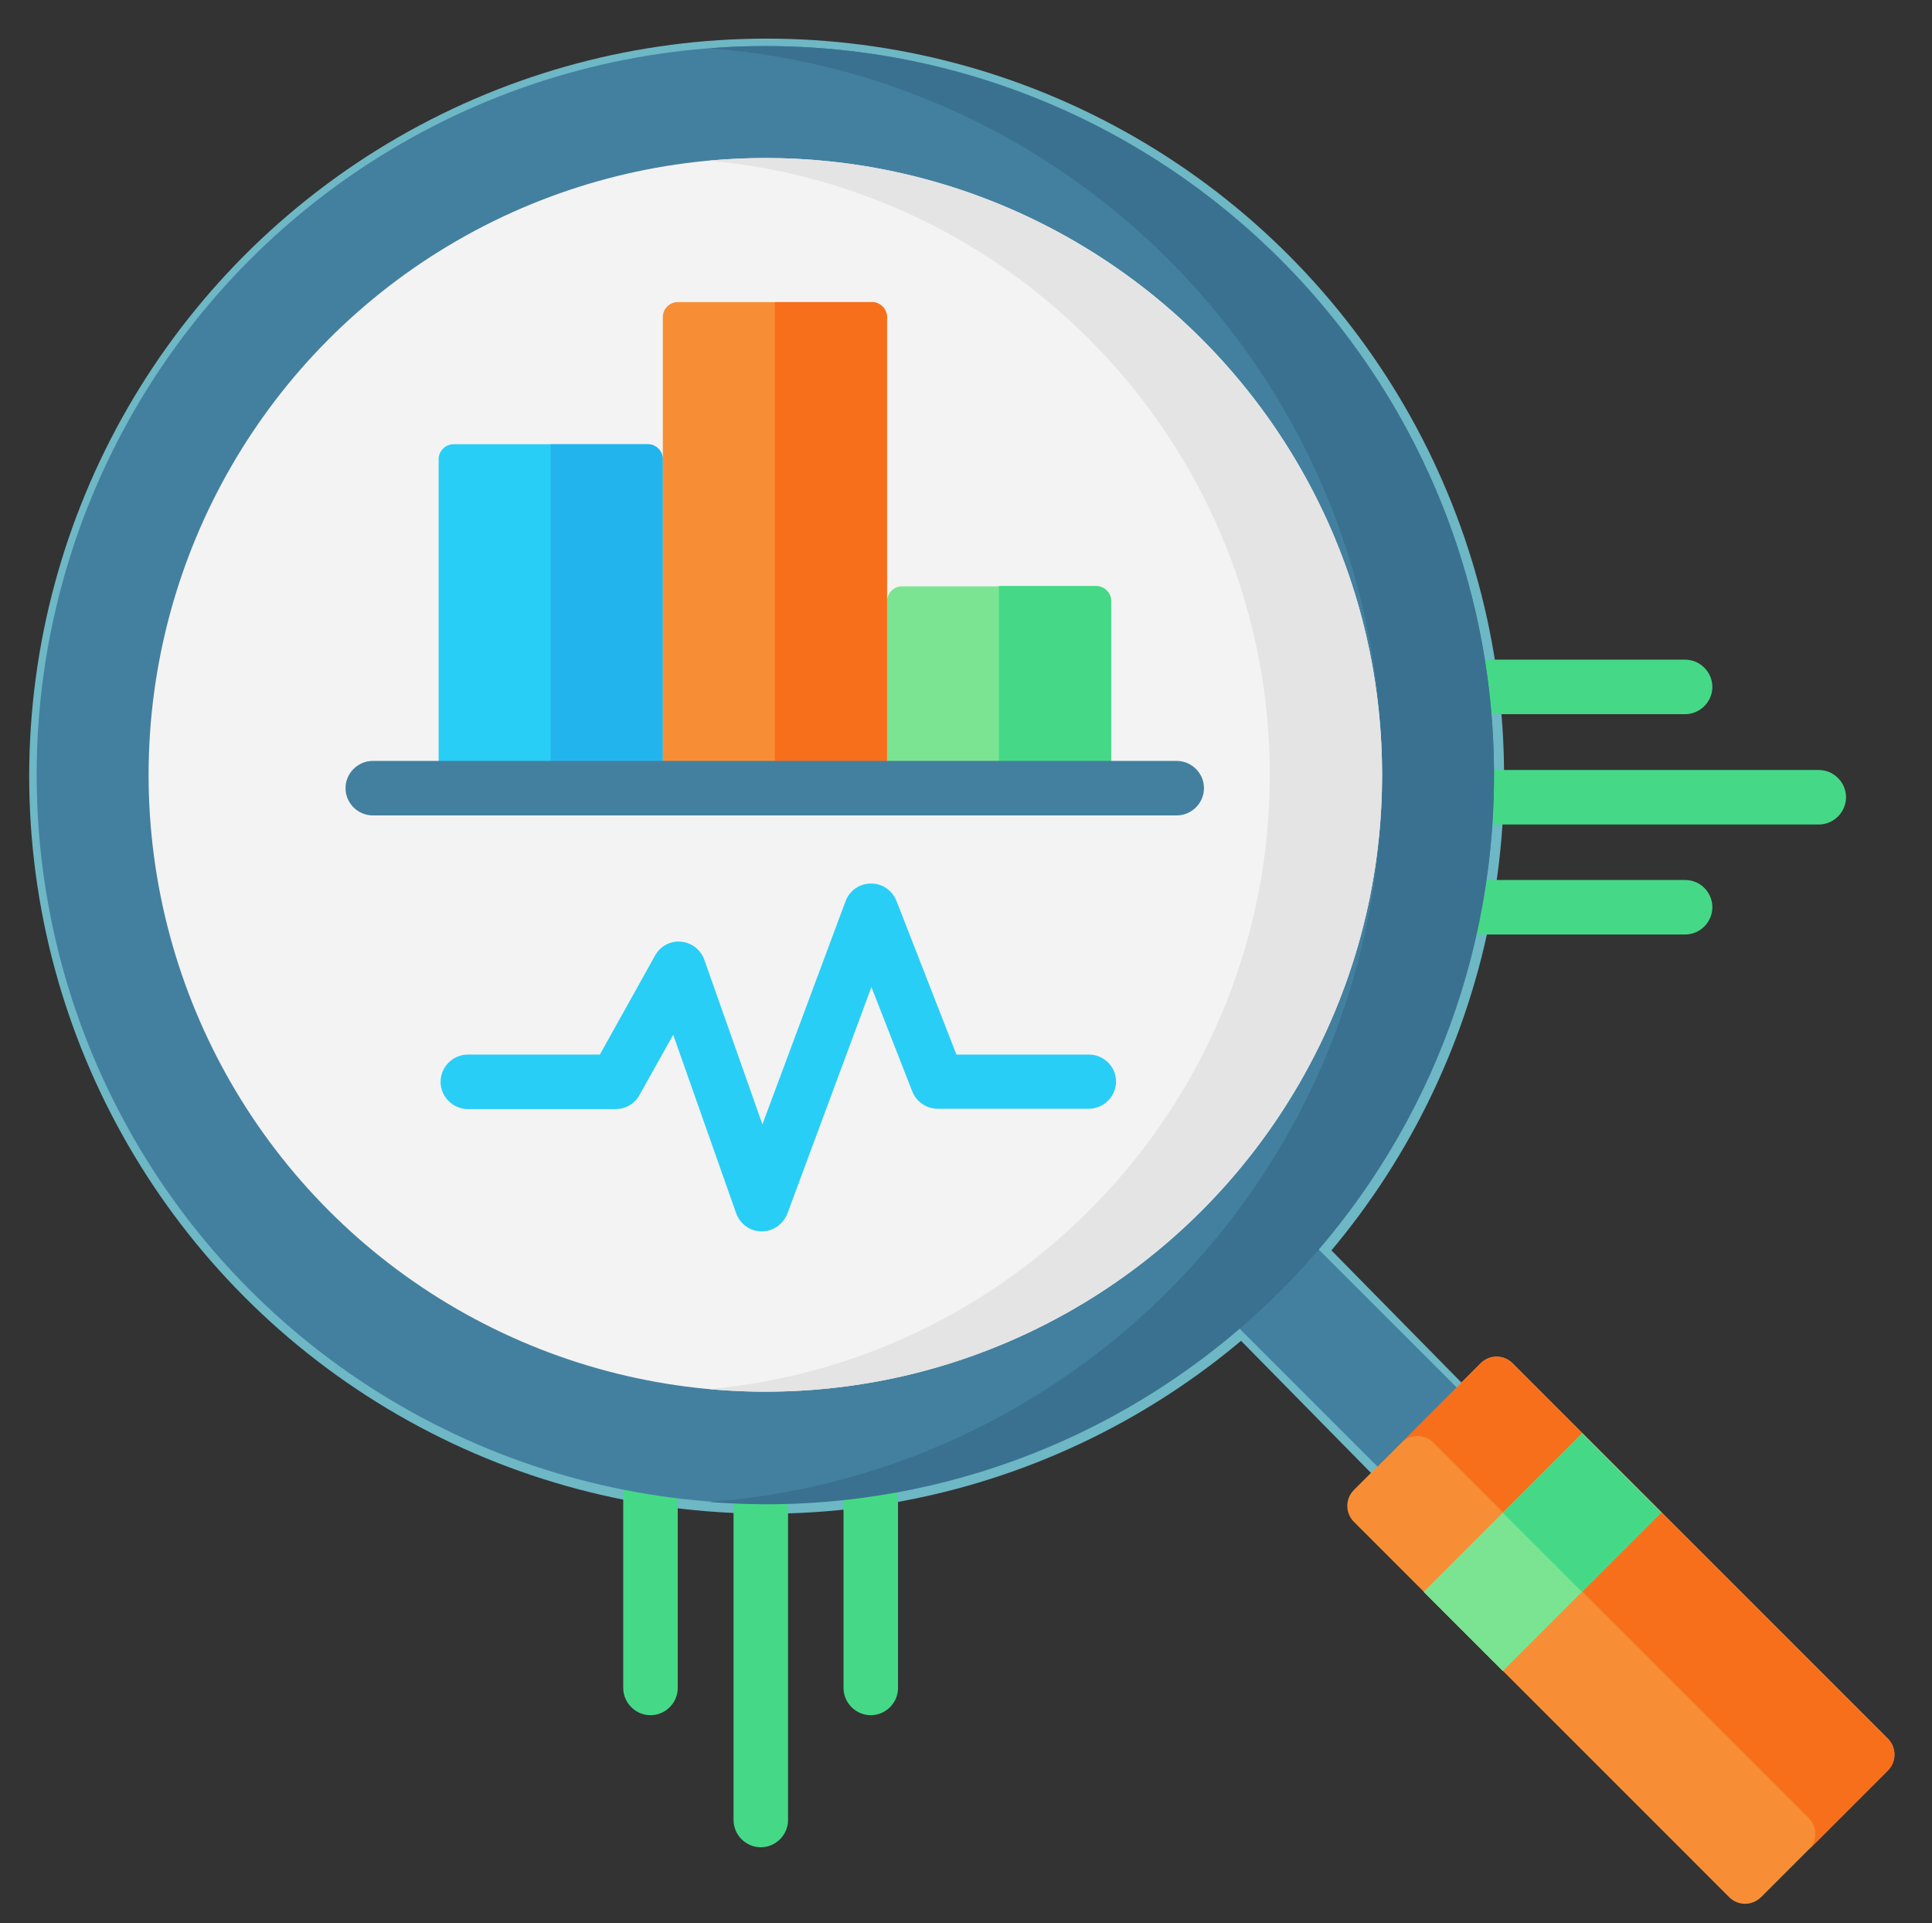<?xml version="1.0" encoding="utf-8"?>
<!-- Generator: Adobe Illustrator 27.3.1, SVG Export Plug-In . SVG Version: 6.00 Build 0)  -->
<svg version="1.1" id="Layer_1" xmlns="http://www.w3.org/2000/svg" xmlns:xlink="http://www.w3.org/1999/xlink" x="0px" y="0px"
	 viewBox="0 0 595.5 592.7" style="enable-background:new 0 0 595.5 592.7;" xml:space="preserve">
<rect x="0" y="0" width="595.5" height="592.7" fill="#333333" stroke="none"/>
<style type="text/css">
	.st0{fill:#6EB7C5;}
	.st1{fill:#45D987;}
	.st2{fill:#F78E36;}
	.st3{fill:#F86F1B;}
	.st4{fill:#4380A0;}
	.st5{fill:#7BE492;}
	.st6{fill:#43809F;}
	.st7{fill:#3A7190;}
	.st8{fill:#F3F3F3;}
	.st9{fill:#E4E4E4;}
	.st10{fill:#29CEF6;}
	.st11{fill:#22B5ED;}
</style>
<g>
	<circle class="st0" cx="236.3" cy="239.2" r="227.3"/>
	<path class="st0" d="M365,395.4l29.4-26.3l60.3,61.3l-29.4,26.3L365,395.4z"/>
</g>
<g>
	<g>
		<path class="st1" d="M455.2,220.1h64.2c4.6,0,8.4-3.8,8.4-8.4s-3.8-8.4-8.4-8.4h-64.2c-4.6,0-8.4,3.8-8.4,8.4
			S450.6,220.1,455.2,220.1z"/>
		<path class="st1" d="M519.4,271.2h-64.2c-4.6,0-8.4,3.8-8.4,8.4c0,4.6,3.8,8.4,8.4,8.4h64.2c4.6,0,8.4-3.8,8.4-8.4
			C527.8,275,524.1,271.2,519.4,271.2z"/>
		<path class="st1" d="M560.6,237.3H457.8c-4.6,0-8.4,3.8-8.4,8.4s3.8,8.4,8.4,8.4h102.8c4.6,0,8.4-3.8,8.4-8.4
			S565.2,237.3,560.6,237.3z"/>
		<path class="st1" d="M268.4,447.6c-4.6,0-8.4,3.8-8.4,8.4v64.2c0,4.6,3.8,8.4,8.4,8.4s8.4-3.8,8.4-8.4V456
			C276.8,451.4,273,447.6,268.4,447.6z"/>
		<path class="st1" d="M200.5,447.6c-4.6,0-8.4,3.8-8.4,8.4v64.2c0,4.6,3.8,8.4,8.4,8.4s8.4-3.8,8.4-8.4V456
			C208.9,451.4,205.1,447.6,200.5,447.6z"/>
		<path class="st1" d="M234.5,451.7c-4.6,0-8.4,3.8-8.4,8.4v100.8c0,4.6,3.8,8.4,8.4,8.4s8.4-3.8,8.4-8.4V460.1
			C242.8,455.4,239.1,451.7,234.5,451.7z"/>
	</g>
	<path class="st2" d="M533,584.7L417.3,469c-2.7-2.7-2.7-7.1,0-9.8l39.1-39.1c2.7-2.7,7.1-2.7,9.8,0l115.7,115.7
		c2.7,2.7,2.7,7.1,0,9.8l-39.1,39.1C540,587.4,535.7,587.4,533,584.7z"/>
	<path class="st3" d="M456.4,420.2l-24.4,24.4c2.7-2.7,7.1-2.7,9.8,0l115.7,115.7c2.7,2.7,2.7,7.1,0,9.8l24.4-24.4
		c2.7-2.7,2.7-7.1,0-9.8L466.2,420.2C463.5,417.5,459.1,417.5,456.4,420.2z"/>
	<path class="st4" d="M371.3,398.7l24.4-24.4l53.3,53.3l-24.4,24.4L371.3,398.7z"/>
	<path class="st5" d="M438.8,490.6l48.9-48.9l24.4,24.4l-48.9,48.9L438.8,490.6z"/>
	<path class="st1" d="M463.2,466.2l24.4-24.4l24.4,24.4l-24.4,24.4L463.2,466.2z"/>
	<circle class="st6" cx="235.9" cy="238.8" r="224.6"/>
	<path class="st7" d="M235.9,14.2c-5.8,0-11.6,0.2-17.3,0.7c116,8.8,207.4,105.7,207.4,224s-91.4,215.2-207.4,224
		c5.7,0.4,11.5,0.7,17.3,0.7c124.1,0,224.6-100.6,224.6-224.6S360,14.2,235.9,14.2L235.9,14.2z"/>
	<circle class="st8" cx="235.9" cy="238.8" r="190.1"/>
	<path class="st9" d="M235.9,48.7c-5.8,0-11.6,0.3-17.3,0.8c96.7,8.8,172.8,90.3,172.8,189.3s-76.1,180.5-172.8,189.3
		c5.7,0.5,11.5,0.8,17.3,0.8c104.8,0,190.1-85.3,190.1-190.1S340.8,48.7,235.9,48.7L235.9,48.7z"/>
	<g>
		<path class="st10" d="M204.3,242.9h-69.1V141.5c0-2.5,2.1-4.6,4.6-4.6h59.9c2.5,0,4.6,2.1,4.6,4.6V242.9z"/>
		<path class="st11" d="M169.7,136.9v106h34.6V141.5c0-2.5-2.1-4.6-4.6-4.6H169.7z"/>
		<path class="st5" d="M342.5,242.9h-69.1v-57.6c0-2.5,2.1-4.6,4.6-4.6h59.9c2.5,0,4.6,2.1,4.6,4.6V242.9z"/>
		<path class="st1" d="M307.9,180.6v62.2h34.6v-57.6c0-2.5-2.1-4.6-4.6-4.6H307.9z"/>
		<path class="st2" d="M273.4,242.9h-69.1V97.7c0-2.5,2.1-4.6,4.6-4.6h59.9c2.5,0,4.6,2.1,4.6,4.6V242.9z"/>
		<path class="st3" d="M238.8,93.1v149.8h34.6V97.7c0-2.5-2.1-4.6-4.6-4.6H238.8z"/>
	</g>
	<path class="st6" d="M362.7,234.5H114.9c-4.6,0-8.4,3.8-8.4,8.4s3.8,8.4,8.4,8.4h247.8c4.6,0,8.4-3.8,8.4-8.4
		S367.3,234.5,362.7,234.5z"/>
	<path class="st10" d="M335.6,325h-40.8l-18.5-47.4c-1.3-3.2-4.4-5.4-7.9-5.3c-3.5,0-6.6,2.2-7.8,5.5L235,346.5l-17.9-50.7
		c-1.1-3.1-3.9-5.3-7.2-5.6c-3.3-0.3-6.4,1.4-8,4.3l-17,30.5h-40.7c-4.6,0-8.4,3.8-8.4,8.4s3.8,8.4,8.4,8.4h45.6
		c3,0,5.8-1.6,7.3-4.3l10.4-18.6l19.4,55c1.2,3.3,4.3,5.6,7.8,5.6h0.1c3.5,0,6.6-2.2,7.9-5.5l25.9-69.8l12.6,32.2
		c1.3,3.2,4.4,5.3,7.8,5.3h46.6c4.6,0,8.4-3.8,8.4-8.4S340.2,325,335.6,325z"/>
</g>
</svg>
